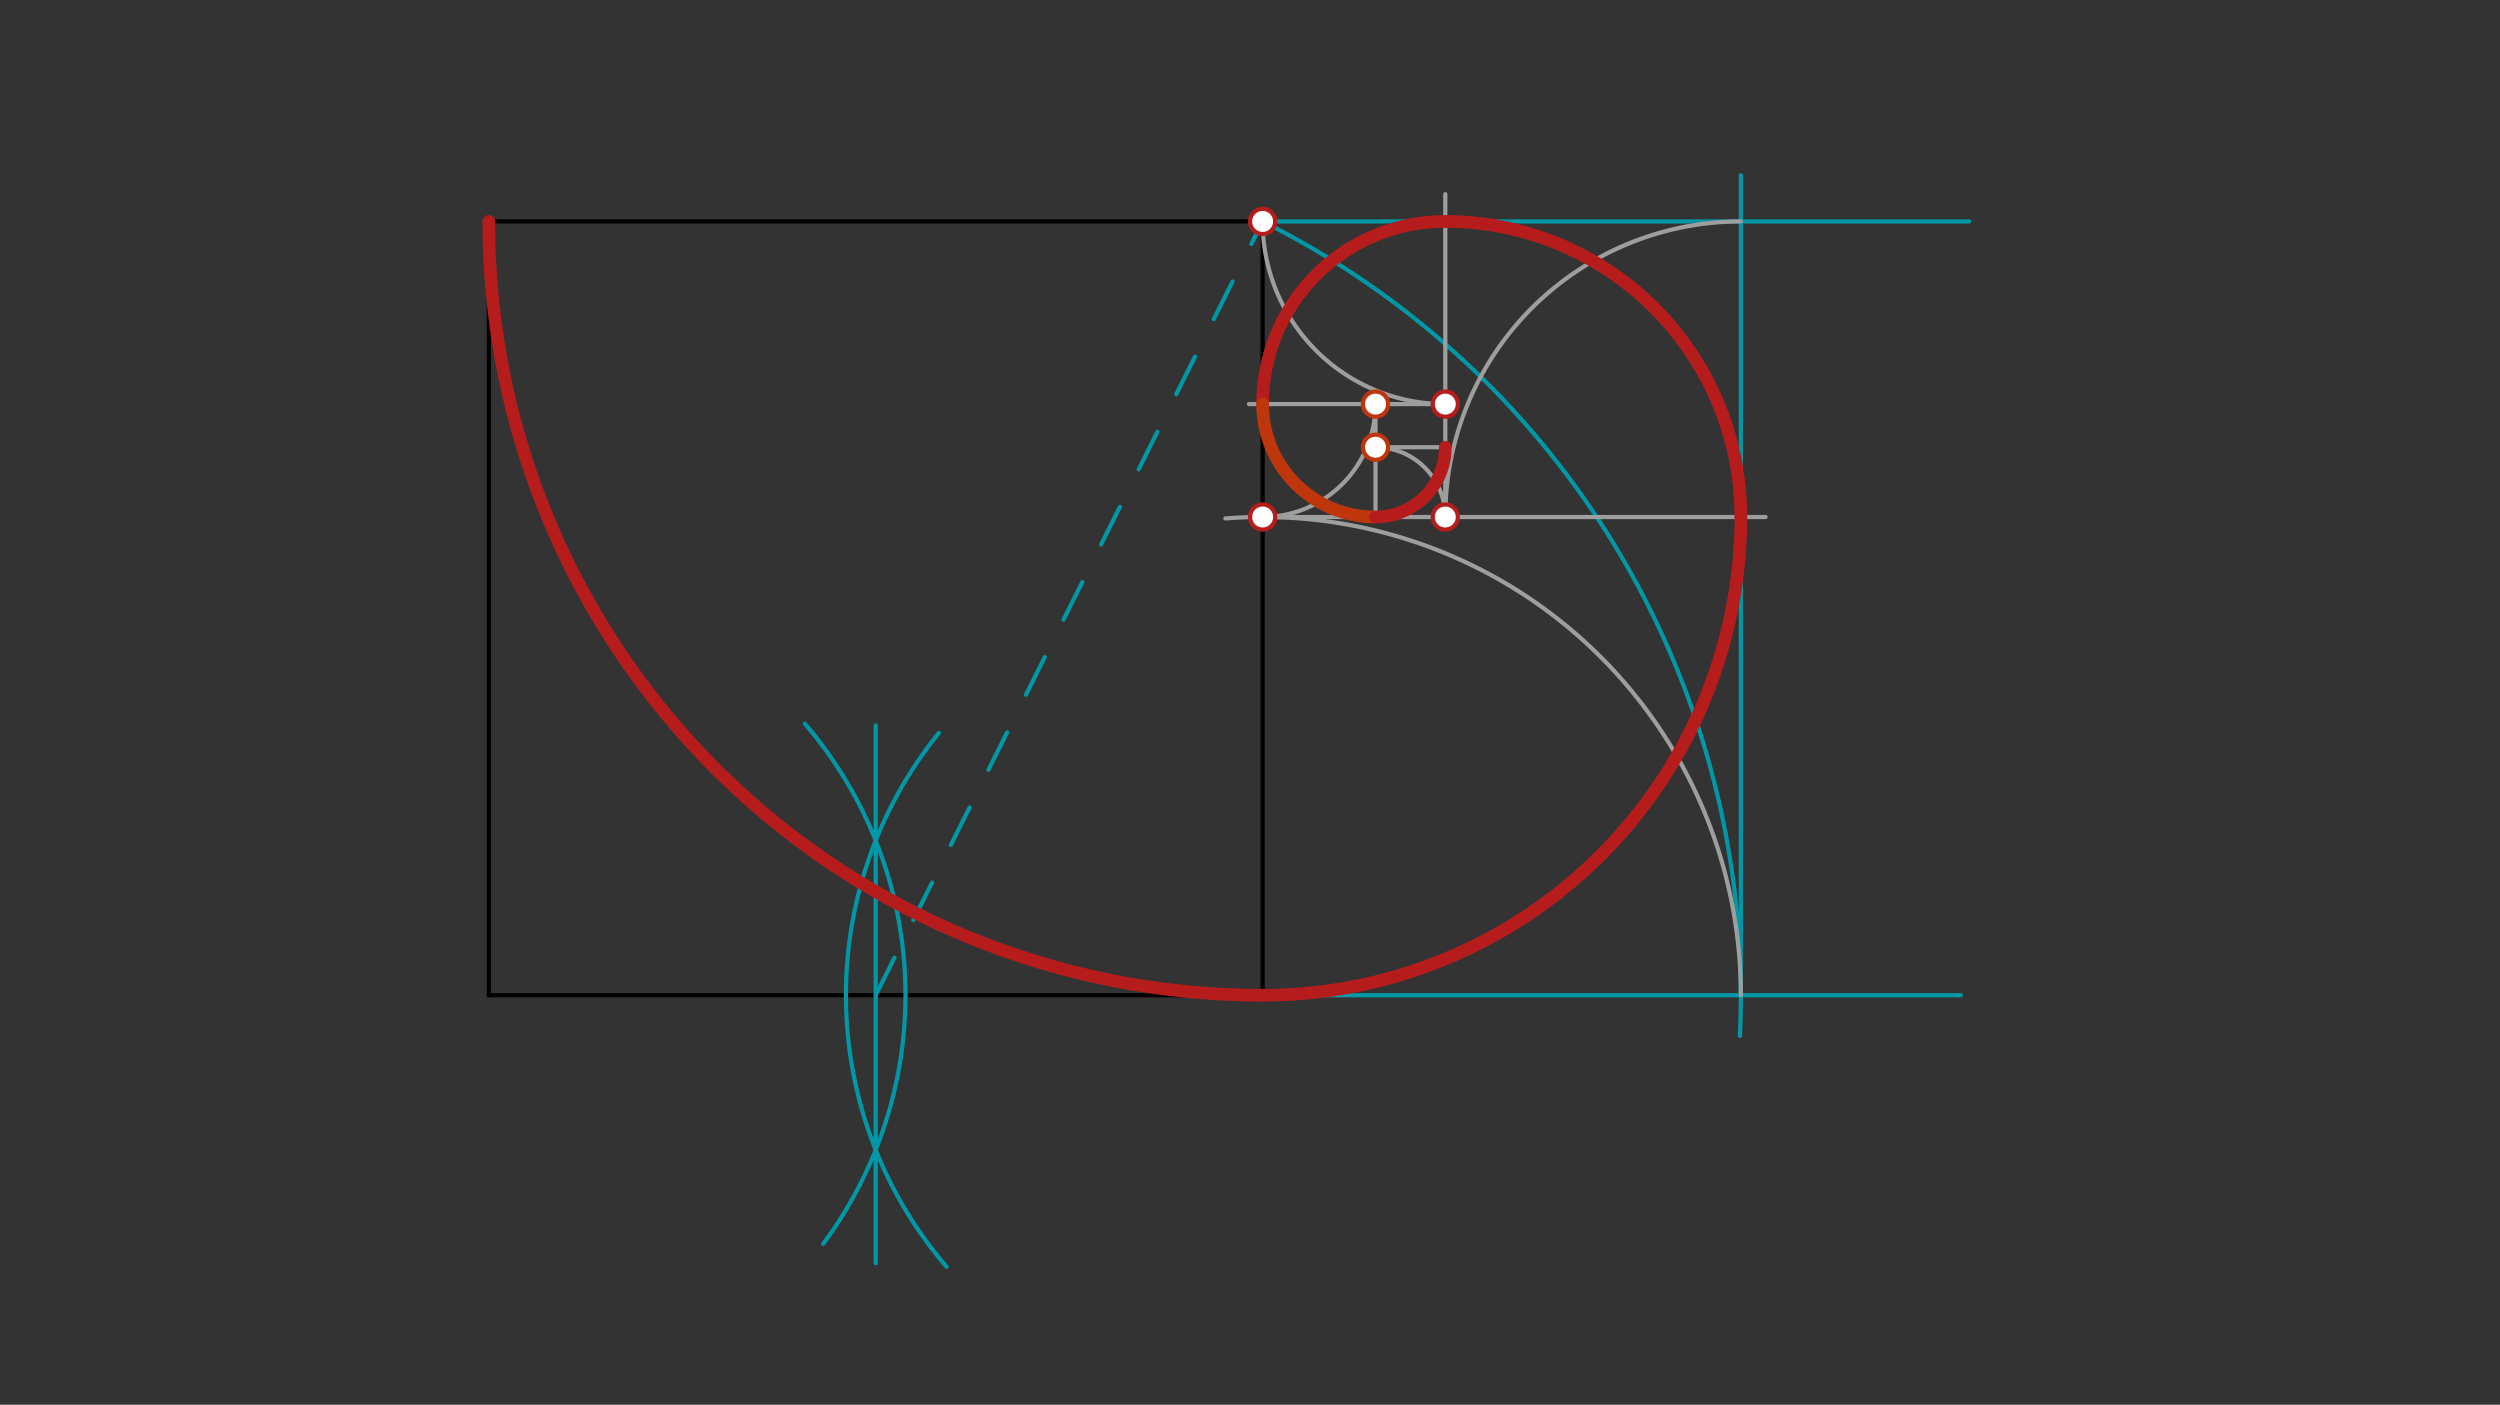 <svg xmlns="http://www.w3.org/2000/svg" class="svg--1it" height="100%" preserveAspectRatio="xMidYMid meet" viewBox="0 0 595.276 334.488" width="100%"><rect x="0" y="0" width="595.276" height="334.488" fill="#333333" stroke="none"/><defs><marker id="marker-arrow" markerHeight="16" markerUnits="userSpaceOnUse" markerWidth="24" orient="auto-start-reverse" refX="24" refY="4" viewBox="0 0 24 8"><path d="M 0 0 L 24 4 L 0 8 z" stroke="inherit"></path></marker></defs><g class="aux-layer--1FB"></g><g class="main-layer--3Vd"><g class="element--2qn"><line stroke="#000000" stroke-dasharray="none" stroke-linecap="round" stroke-width="1" x1="116.391" x2="116.391" y1="52.727" y2="236.979"></line></g><g class="element--2qn"><line stroke="#000000" stroke-dasharray="none" stroke-linecap="round" stroke-width="1" x1="116.391" x2="300.643" y1="236.979" y2="236.979"></line></g><g class="element--2qn"><line stroke="#000000" stroke-dasharray="none" stroke-linecap="round" stroke-width="1" x1="116.391" x2="300.643" y1="52.727" y2="52.727"></line></g><g class="element--2qn"><line stroke="#000000" stroke-dasharray="none" stroke-linecap="round" stroke-width="1" x1="300.643" x2="300.643" y1="52.727" y2="236.979"></line></g><g class="element--2qn"><path d="M 223.563 174.513 A 99.213 99.213 0 0 0 225.394 301.638" fill="none" stroke="#0097A7" stroke-dasharray="none" stroke-linecap="round" stroke-width="1"></path></g><g class="element--2qn"><path d="M 191.631 172.31 A 99.213 99.213 0 0 1 196.003 296.182" fill="none" stroke="#0097A7" stroke-dasharray="none" stroke-linecap="round" stroke-width="1"></path></g><g class="element--2qn"><line stroke="#0097A7" stroke-dasharray="none" stroke-linecap="round" stroke-width="1" x1="208.517" x2="208.517" y1="300.776" y2="172.727"></line></g><g class="element--2qn"><line stroke="#0097A7" stroke-dasharray="none" stroke-linecap="round" stroke-width="1" x1="300.643" x2="466.891" y1="236.979" y2="236.979"></line></g><g class="element--2qn"><line stroke="#0097A7" stroke-dasharray="none" stroke-linecap="round" stroke-width="1" x1="300.643" x2="468.891" y1="52.727" y2="52.727"></line></g><g class="element--2qn"><line stroke="#0097A7" stroke-dasharray="10" stroke-linecap="round" stroke-width="1" x1="208.517" x2="300.643" y1="236.979" y2="52.727"></line></g><g class="element--2qn"><path d="M 300.643 52.727 A 206 206 0 0 1 414.289 246.651" fill="none" stroke="#0097A7" stroke-dasharray="none" stroke-linecap="round" stroke-width="1"></path></g><g class="element--2qn"><line stroke="#0097A7" stroke-dasharray="none" stroke-linecap="round" stroke-width="1" x1="414.517" x2="414.517" y1="236.979" y2="41.727"></line></g><g class="element--2qn"><path d="M 116.391 52.727 A 184.252 184.252 0 0 0 300.643 236.979" fill="none" stroke="#B71C1C" stroke-dasharray="none" stroke-linecap="round" stroke-width="3"></path></g><g class="element--2qn"><path d="M 414.517 236.979 A 113.874 113.874 0 0 0 291.791 123.449" fill="none" stroke="#9E9E9E" stroke-dasharray="none" stroke-linecap="round" stroke-width="1"></path></g><g class="element--2qn"><line stroke="#9E9E9E" stroke-dasharray="none" stroke-linecap="round" stroke-width="1" x1="300.643" x2="420.391" y1="123.105" y2="123.105"></line></g><g class="element--2qn"><path d="M 300.643 236.979 A 113.874 113.874 0 0 0 414.517 123.105" fill="none" stroke="#B71C1C" stroke-dasharray="none" stroke-linecap="round" stroke-width="3"></path></g><g class="element--2qn"><path d="M 414.517 52.727 A 70.378 70.378 0 0 0 344.139 123.105" fill="none" stroke="#9E9E9E" stroke-dasharray="none" stroke-linecap="round" stroke-width="1"></path></g><g class="element--2qn"><line stroke="#9E9E9E" stroke-dasharray="none" stroke-linecap="round" stroke-width="1" x1="344.139" x2="344.139" y1="123.105" y2="46.227"></line></g><g class="element--2qn"><path d="M 414.517 123.105 A 70.378 70.378 0 0 0 344.139 52.727" fill="none" stroke="#B71C1C" stroke-dasharray="none" stroke-linecap="round" stroke-width="3"></path></g><g class="element--2qn"><path d="M 300.643 52.727 A 43.496 43.496 0 0 0 344.139 96.223" fill="none" stroke="#9E9E9E" stroke-dasharray="none" stroke-linecap="round" stroke-width="1"></path></g><g class="element--2qn"><line stroke="#9E9E9E" stroke-dasharray="none" stroke-linecap="round" stroke-width="1" x1="344.139" x2="297.391" y1="96.223" y2="96.223"></line></g><g class="element--2qn"><path d="M 344.139 52.727 A 43.496 43.496 0 0 0 300.643 96.223" fill="none" stroke="#B71C1C" stroke-dasharray="none" stroke-linecap="round" stroke-width="3"></path></g><g class="element--2qn"><path d="M 300.643 123.105 A 26.882 26.882 0 0 0 327.525 96.223" fill="none" stroke="#9E9E9E" stroke-dasharray="none" stroke-linecap="round" stroke-width="1"></path></g><g class="element--2qn"><line stroke="#9E9E9E" stroke-dasharray="none" stroke-linecap="round" stroke-width="1" x1="327.525" x2="327.525" y1="96.223" y2="123.105"></line></g><g class="element--2qn"><path d="M 300.643 96.223 A 26.882 26.882 0 0 0 327.525 123.105" fill="none" stroke="#BF360C" stroke-dasharray="none" stroke-linecap="round" stroke-width="3"></path></g><g class="element--2qn"><path d="M 344.139 123.105 A 16.614 16.614 0 0 0 327.525 106.491" fill="none" stroke="#9E9E9E" stroke-dasharray="none" stroke-linecap="round" stroke-width="1"></path></g><g class="element--2qn"><line stroke="#9E9E9E" stroke-dasharray="none" stroke-linecap="round" stroke-width="1" x1="327.525" x2="344.139" y1="106.491" y2="106.491"></line></g><g class="element--2qn"><path d="M 327.525 123.105 A 16.614 16.614 0 0 0 344.139 106.491" fill="none" stroke="#B71C1C" stroke-dasharray="none" stroke-linecap="round" stroke-width="3"></path></g><g class="element--2qn"><circle cx="300.643" cy="52.727" r="3" stroke="#B71C1C" stroke-width="1" fill="#ffffff"></circle>}</g><g class="element--2qn"><circle cx="300.643" cy="123.105" r="3" stroke="#B71C1C" stroke-width="1" fill="#ffffff"></circle>}</g><g class="element--2qn"><circle cx="344.139" cy="123.105" r="3" stroke="#B71C1C" stroke-width="1" fill="#ffffff"></circle>}</g><g class="element--2qn"><circle cx="344.139" cy="96.223" r="3" stroke="#B71C1C" stroke-width="1" fill="#ffffff"></circle>}</g><g class="element--2qn"><circle cx="327.525" cy="96.223" r="3" stroke="#BF360C" stroke-width="1" fill="#ffffff"></circle>}</g><g class="element--2qn"><circle cx="327.525" cy="106.491" r="3" stroke="#BF360C" stroke-width="1" fill="#ffffff"></circle>}</g></g><g class="snaps-layer--2PT"></g><g class="temp-layer--rAP"></g></svg>